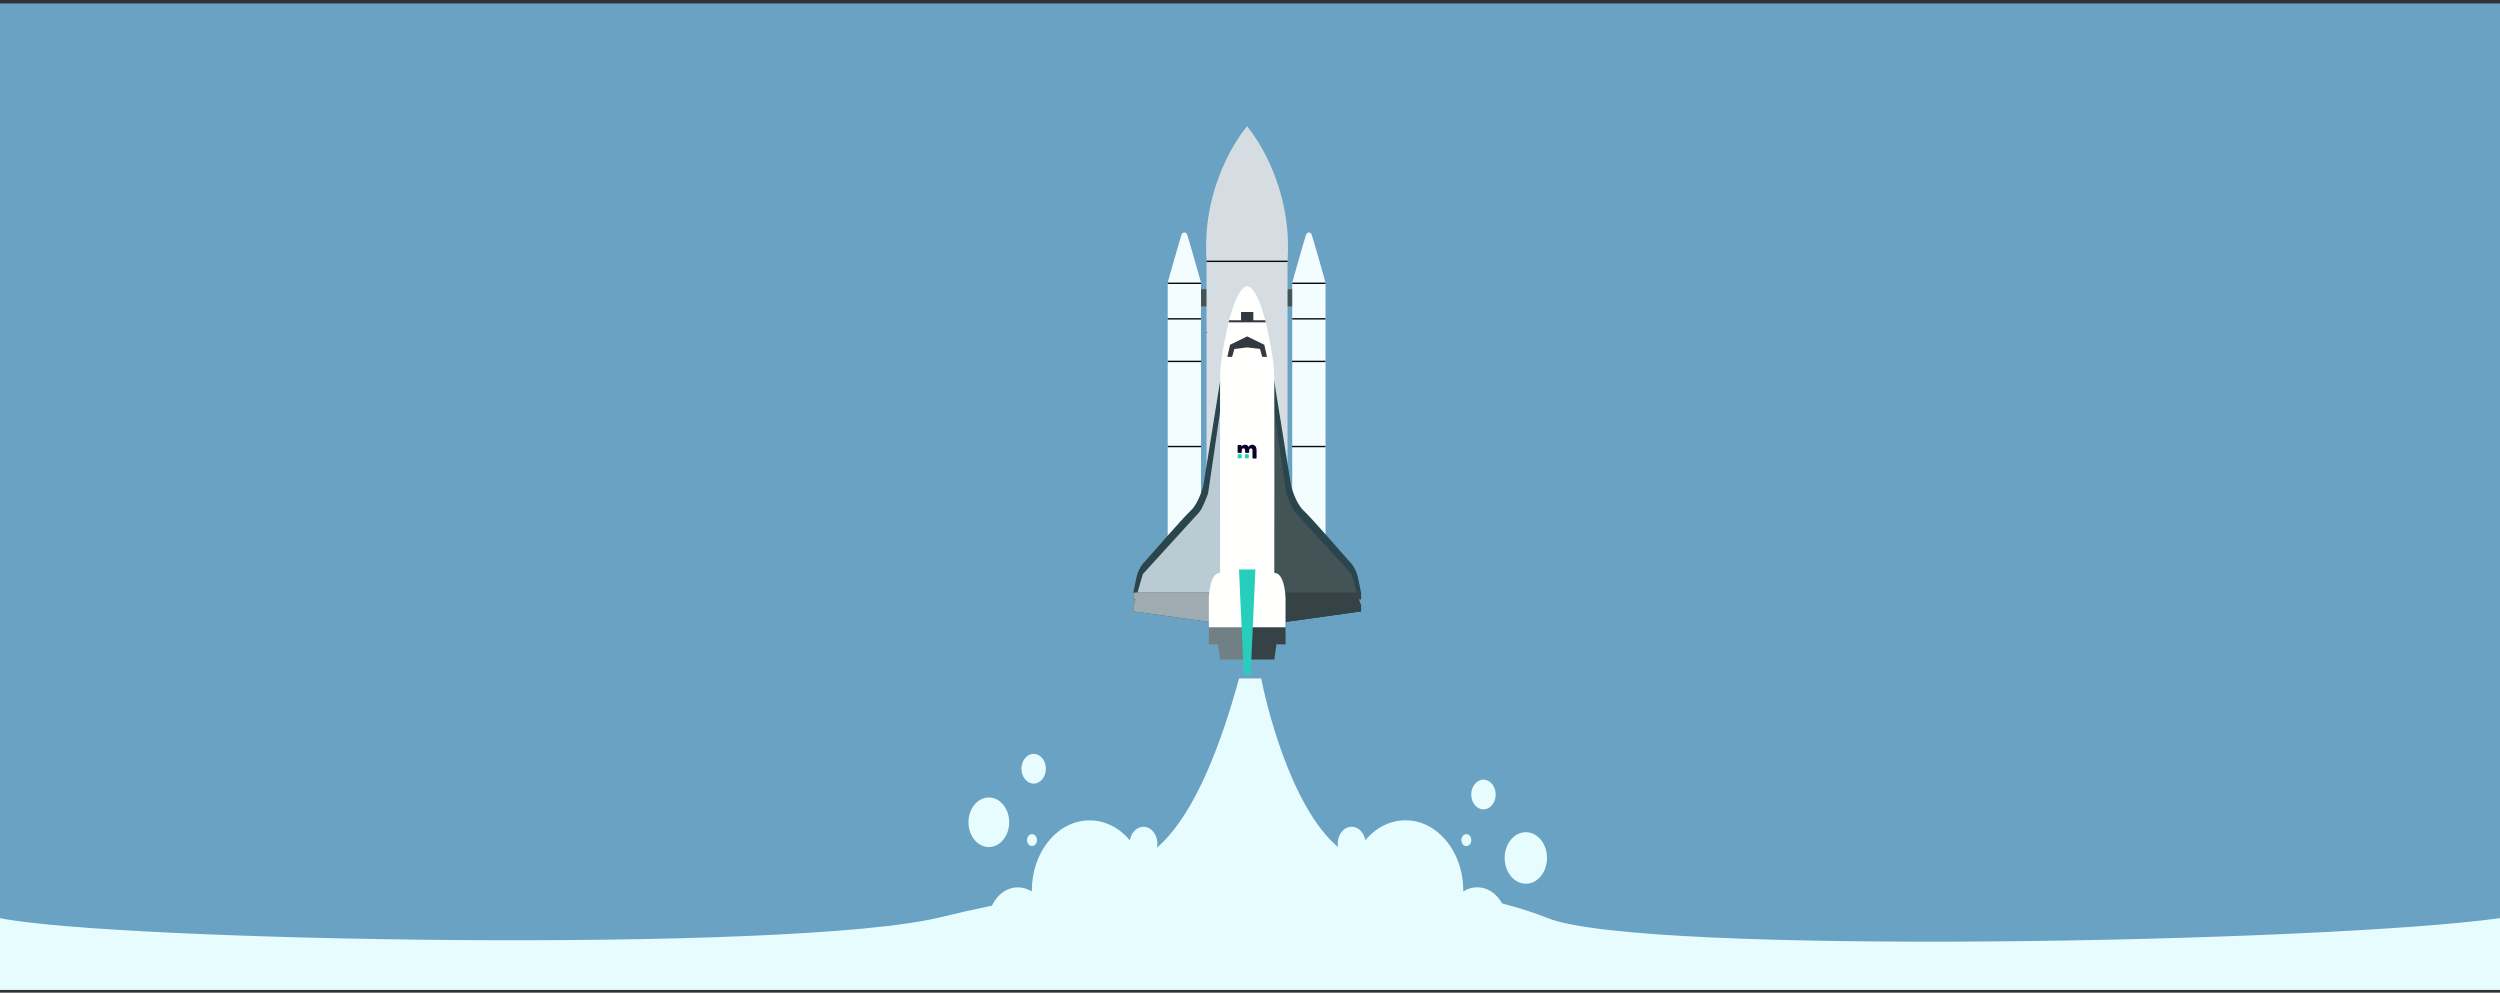 <svg width="408" height="162" viewBox="0 0 408 162" fill="none" xmlns="http://www.w3.org/2000/svg">
<rect x="0" y="0" width="408" height="162" fill="#333333" stroke="none"/>
<path d="M0 0.563H408V161.225H0V0.563Z" fill="#69A2C2"/>
<path fill-rule="evenodd" clip-rule="evenodd" d="M209.707 50.006H211.473V47.205H209.707V50.006Z" fill="#445356"/>
<path fill-rule="evenodd" clip-rule="evenodd" d="M214.044 38.229C213.933 38.014 213.712 37.948 213.629 37.93V37.924L213.611 37.926C213.606 37.925 213.6 37.924 213.594 37.924V37.93C213.511 37.948 213.29 38.014 213.178 38.229C213.04 38.496 210.893 46.118 210.893 46.118V88.195H216.33V46.118C216.33 46.118 214.183 38.496 214.044 38.229Z" fill="#F3FCFF"/>
<path fill-rule="evenodd" clip-rule="evenodd" d="M210.893 46.347H216.33V46.118H210.893V46.347ZM210.893 52.149H216.33V51.921H210.893V52.149ZM210.872 59.096H216.309V58.867H210.872V59.096ZM210.872 72.988H216.309V72.76H210.872V72.988Z" fill="#0A0B09"/>
<path fill-rule="evenodd" clip-rule="evenodd" d="M195.425 50.006H197.191V47.205H195.425V50.006Z" fill="#445356"/>
<path fill-rule="evenodd" clip-rule="evenodd" d="M192.854 38.229C192.965 38.014 193.187 37.948 193.269 37.93V37.924C193.269 37.924 193.276 37.925 193.287 37.926L193.304 37.924V37.93C193.387 37.948 193.608 38.014 193.72 38.229C193.858 38.496 196.005 46.118 196.005 46.118V88.195H190.568V46.118C190.568 46.118 192.715 38.496 192.854 38.229Z" fill="#F3FCFF"/>
<path fill-rule="evenodd" clip-rule="evenodd" d="M190.568 46.347H196.005V46.118H190.568V46.347ZM190.568 52.149H196.005V51.921H190.568V52.149ZM190.589 59.096H196.026V58.867H190.589V59.096ZM190.589 72.988H196.026V72.76H190.589V72.988ZM196.831 54.389H210.057V54.16H196.831V54.389Z" fill="#0A0B09"/>
<path fill-rule="evenodd" clip-rule="evenodd" d="M203.552 20.563V20.648C204.141 21.353 208.236 26.485 209.69 34.591C209.701 34.655 209.713 34.719 209.724 34.783L209.735 34.846L209.747 34.922L209.781 35.128L209.788 35.164L209.798 35.228L209.821 35.377C209.833 35.453 209.844 35.528 209.855 35.604L209.869 35.701C209.879 35.772 209.89 35.843 209.899 35.914L209.919 36.062C209.935 36.181 209.95 36.301 209.964 36.42L209.975 36.505C209.985 36.589 209.995 36.674 210.004 36.76L210.013 36.844C210.023 36.935 210.032 37.026 210.041 37.117L210.048 37.183C210.056 37.267 210.064 37.35 210.071 37.434C210.075 37.471 210.078 37.508 210.081 37.545C210.087 37.616 210.093 37.687 210.099 37.758L210.107 37.865C210.122 38.065 210.136 38.266 210.147 38.469L210.151 38.536C210.157 38.635 210.162 38.735 210.166 38.835L210.169 38.89C210.173 38.986 210.177 39.084 210.18 39.181L210.183 39.253C210.186 39.355 210.189 39.457 210.191 39.559L210.193 39.603C210.2 39.933 210.202 40.267 210.2 40.604L210.199 40.69C210.198 40.786 210.196 40.881 210.195 40.977L210.193 41.066C210.191 41.167 210.188 41.268 210.184 41.369L210.183 41.423C210.171 41.788 210.153 42.152 210.129 42.517V101.399H196.903V42.517C196.071 29.904 202.717 21.561 203.48 20.648V20.563C203.48 20.563 203.493 20.578 203.516 20.605L203.552 20.563Z" fill="#D5DDE2"/>
<path fill-rule="evenodd" clip-rule="evenodd" d="M222.127 96.771C222.127 96.771 221.953 95.704 221.572 94.065C221.192 92.426 220.084 91.473 220.084 91.473C220.084 91.473 214.093 84.575 212.742 83.317C211.392 82.06 210.699 79.239 210.699 79.239L207.825 61.364H199.258L196.384 79.239C196.384 79.239 195.691 82.06 194.341 83.317C192.99 84.575 187 91.473 187 91.473C187 91.473 185.891 92.426 185.51 94.065C185.13 95.704 184.957 96.771 184.957 96.771V97.8H185.337L184.957 98.829V99.782L203.531 102.371V102.374L203.542 102.373L203.552 102.374V102.371L222.127 99.782V98.829L221.746 97.801H222.127V96.772" fill="#2A464C"/>
<path fill-rule="evenodd" clip-rule="evenodd" d="M197.284 100.659V105.156H198.773L199.104 107.634H203.102V100.468L197.284 100.659Z" fill="#708084"/>
<path fill-rule="evenodd" clip-rule="evenodd" d="M185.32 96.686H203.552V102.374L184.957 99.782V98.829L185.337 97.8H184.957V96.771L185.32 96.686Z" fill="#9EACB2"/>
<path fill-rule="evenodd" clip-rule="evenodd" d="M199.108 67.271L197.166 80.496C197.166 80.496 196.315 82.936 195.726 83.584C195.137 84.231 186.515 93.684 186.515 93.684L185.649 96.685H200.885L200.305 64.794L199.108 67.271Z" fill="#BBCBD3"/>
<path fill-rule="evenodd" clip-rule="evenodd" d="M209.799 100.659V105.156H208.31L207.979 107.634H203.981V100.468L209.799 100.659Z" fill="#364346"/>
<path fill-rule="evenodd" clip-rule="evenodd" d="M221.763 96.686H203.531V102.374L222.127 99.782V98.829L221.746 97.8H222.127V96.771L221.763 96.686Z" fill="#364346"/>
<path fill-rule="evenodd" clip-rule="evenodd" d="M207.975 67.271L209.916 80.496C209.916 80.496 210.768 82.936 211.357 83.584C211.946 84.231 220.568 93.684 220.568 93.684L221.434 96.685H206.197L206.778 64.794L207.975 67.271Z" fill="#445356"/>
<path fill-rule="evenodd" clip-rule="evenodd" d="M207.964 93.493C207.964 93.493 207.999 64.984 207.964 61.744C207.929 58.505 207.063 54.884 207.063 54.884C205.472 46.713 203.692 46.712 203.542 46.727C203.392 46.712 201.611 46.713 200.02 54.884C200.02 54.884 199.154 58.505 199.12 61.745C199.085 64.984 199.12 93.493 199.12 93.493C197.354 93.493 197.284 97.61 197.284 97.61V102.374H209.799V97.61C209.799 97.61 209.73 93.493 207.964 93.493Z" fill="#FFFFFE"/>
<path d="M203.655 74.128H203.304C203.217 74.128 203.147 74.206 203.147 74.302V74.626C203.147 74.722 203.217 74.799 203.304 74.799H203.655C203.742 74.799 203.812 74.722 203.812 74.626V74.302C203.812 74.206 203.742 74.128 203.655 74.128Z" fill="#28CEBC"/>
<path d="M202.49 74.128H202.14C202.053 74.128 201.982 74.206 201.982 74.302V74.626C201.982 74.722 202.053 74.799 202.14 74.799H202.49C202.577 74.799 202.648 74.722 202.648 74.626V74.302C202.648 74.206 202.577 74.128 202.49 74.128Z" fill="#28CEBC"/>
<path fill-rule="evenodd" clip-rule="evenodd" d="M201.982 73.825V72.724C201.982 72.693 201.992 72.668 202.011 72.648C202.03 72.628 202.052 72.619 202.078 72.619H202.521C202.549 72.619 202.572 72.628 202.59 72.648C202.608 72.668 202.617 72.693 202.617 72.724V72.868C202.682 72.782 202.762 72.712 202.853 72.661C202.954 72.603 203.067 72.574 203.182 72.576C203.462 72.576 203.654 72.697 203.759 72.94C203.82 72.833 203.905 72.745 204.014 72.678C204.121 72.611 204.243 72.576 204.366 72.576C204.575 72.576 204.745 72.654 204.876 72.811C205.007 72.968 205.072 73.201 205.072 73.511V74.725C205.072 74.739 205.07 74.752 205.065 74.765C205.06 74.778 205.053 74.79 205.045 74.8C205.036 74.809 205.025 74.817 205.013 74.823C205.002 74.828 204.989 74.831 204.977 74.831H204.507C204.481 74.831 204.455 74.821 204.436 74.801C204.427 74.791 204.42 74.78 204.415 74.766C204.41 74.753 204.407 74.739 204.408 74.725V73.541C204.408 73.411 204.383 73.316 204.333 73.255C204.284 73.195 204.217 73.165 204.133 73.165C204.054 73.165 203.989 73.195 203.94 73.255C203.89 73.316 203.866 73.411 203.866 73.541V73.825C203.866 73.847 203.858 73.869 203.843 73.884C203.829 73.9 203.81 73.909 203.79 73.909H203.277C203.267 73.909 203.257 73.907 203.248 73.903C203.238 73.898 203.23 73.892 203.223 73.884C203.216 73.877 203.21 73.867 203.207 73.857C203.203 73.847 203.201 73.836 203.201 73.825V73.541C203.201 73.411 203.175 73.316 203.125 73.255C203.073 73.195 203.007 73.165 202.926 73.165C202.847 73.165 202.782 73.195 202.731 73.255C202.68 73.316 202.655 73.41 202.655 73.537V73.825C202.655 73.836 202.653 73.847 202.649 73.857C202.645 73.867 202.64 73.877 202.633 73.884C202.626 73.892 202.617 73.898 202.608 73.903C202.599 73.907 202.589 73.909 202.579 73.909H202.058C202.038 73.909 202.019 73.9 202.005 73.884C201.99 73.868 201.982 73.847 201.982 73.825V73.825Z" fill="#0A0227"/>
<path fill-rule="evenodd" clip-rule="evenodd" d="M203.552 92.941H202.201L202.981 110.092H204.103L204.882 92.941H203.552Z" fill="#28CEBC"/>
<path fill-rule="evenodd" clip-rule="evenodd" d="M206.336 56.266L203.552 54.904V54.894L203.541 54.899L203.531 54.894V54.904L200.747 56.266L200.305 58.238H201.085L201.448 56.952L203.541 56.696L205.635 56.952L205.998 58.238H206.778L206.336 56.266ZM206.481 52.264H204.544V50.92H202.539V52.264H200.602L200.516 52.607H206.567L206.481 52.264Z" fill="#333A3F"/>
<path fill-rule="evenodd" clip-rule="evenodd" d="M196.903 42.764H210.129V42.536H196.903V42.764Z" fill="#0A0B09"/>
<g clip-path="url(#clip0_14_17879)">
<path d="M205.827 110.73C206.489 114.137 210.465 131.582 218.357 138.228C218.318 137.989 218.305 137.745 218.318 137.503C218.386 136.186 219.246 135.081 220.329 134.94C220.891 134.86 221.458 135.039 221.917 135.441C222.377 135.844 222.696 136.441 222.813 137.115C224.514 135.105 226.824 133.871 229.386 133.871C234.534 133.871 238.726 138.905 238.809 145.142L238.81 145.331V145.484C239.511 145.035 240.29 144.801 241.082 144.802C242.777 144.802 244.268 145.849 245.144 147.438C247.955 148.166 250.458 148.973 252.609 149.841C267.803 155.971 379.1 153.846 408 149.841V161.552H0V149.841C18.594 153.601 129.3 155.667 153.618 149.666C156.364 148.989 159.119 148.369 161.881 147.807C162.722 146.02 164.302 144.814 166.121 144.814C166.883 144.813 167.634 145.029 168.314 145.447L168.393 145.496V145.343C168.393 139.019 172.617 133.882 177.817 133.882C180.369 133.882 182.689 135.117 184.39 137.127C184.632 135.775 185.666 134.787 186.874 134.952C187.957 135.093 188.817 136.186 188.885 137.514C188.899 137.796 188.878 138.078 188.823 138.352C193.912 133.915 198.376 124.708 202.213 110.73H205.827ZM249.018 135.812C250.927 135.812 252.475 137.696 252.475 140.019C252.475 142.342 250.927 144.226 249.018 144.226C247.108 144.226 245.56 142.342 245.56 140.019C245.56 137.696 247.108 135.812 249.018 135.812ZM161.377 130.149C163.214 130.149 164.702 131.96 164.702 134.194C164.702 136.428 163.214 138.239 161.377 138.239C159.541 138.239 158.053 136.428 158.053 134.194C158.053 131.96 159.541 130.149 161.377 130.149ZM239.31 136.136C239.415 136.134 239.52 136.158 239.618 136.206C239.716 136.254 239.806 136.325 239.881 136.415C239.956 136.506 240.016 136.613 240.057 136.732C240.097 136.851 240.118 136.978 240.118 137.107C240.118 137.235 240.097 137.363 240.057 137.481C240.016 137.6 239.956 137.708 239.881 137.798C239.806 137.888 239.716 137.959 239.618 138.007C239.52 138.055 239.415 138.079 239.31 138.077C239.203 138.081 239.097 138.058 238.998 138.01C238.899 137.963 238.809 137.892 238.733 137.802C238.657 137.711 238.596 137.603 238.555 137.484C238.513 137.364 238.492 137.236 238.492 137.107C238.492 136.977 238.513 136.849 238.555 136.73C238.596 136.61 238.657 136.502 238.733 136.412C238.809 136.321 238.899 136.25 238.998 136.203C239.097 136.155 239.203 136.133 239.31 136.136ZM168.426 136.136C168.532 136.134 168.637 136.158 168.735 136.206C168.833 136.254 168.922 136.325 168.997 136.415C169.073 136.506 169.132 136.613 169.173 136.732C169.214 136.851 169.235 136.978 169.235 137.107C169.235 137.235 169.214 137.363 169.173 137.481C169.132 137.6 169.073 137.708 168.997 137.798C168.922 137.888 168.833 137.959 168.735 138.007C168.637 138.055 168.532 138.079 168.426 138.077C168.32 138.081 168.214 138.058 168.115 138.01C168.016 137.963 167.925 137.892 167.849 137.802C167.773 137.711 167.712 137.603 167.671 137.484C167.63 137.364 167.609 137.236 167.609 137.107C167.609 136.977 167.63 136.849 167.671 136.73C167.712 136.61 167.773 136.502 167.849 136.412C167.925 136.321 168.016 136.25 168.115 136.203C168.214 136.155 168.32 136.133 168.426 136.136ZM242.102 127.237C243.204 127.237 244.097 128.323 244.097 129.664C244.097 131.004 243.204 132.091 242.102 132.091C241.001 132.091 240.107 131.004 240.107 129.664C240.107 128.323 241.001 127.237 242.102 127.237ZM168.692 123.03C169.794 123.03 170.687 124.117 170.687 125.457C170.687 126.797 169.794 127.884 168.692 127.884C167.59 127.884 166.697 126.797 166.697 125.457C166.697 124.117 167.59 123.03 168.692 123.03Z" fill="#E6FCFF"/>
</g>
<defs>
<clipPath id="clip0_14_17879">
<rect width="408" height="50.822" fill="white" transform="translate(0 110.73)"/>
</clipPath>
</defs>
</svg>
